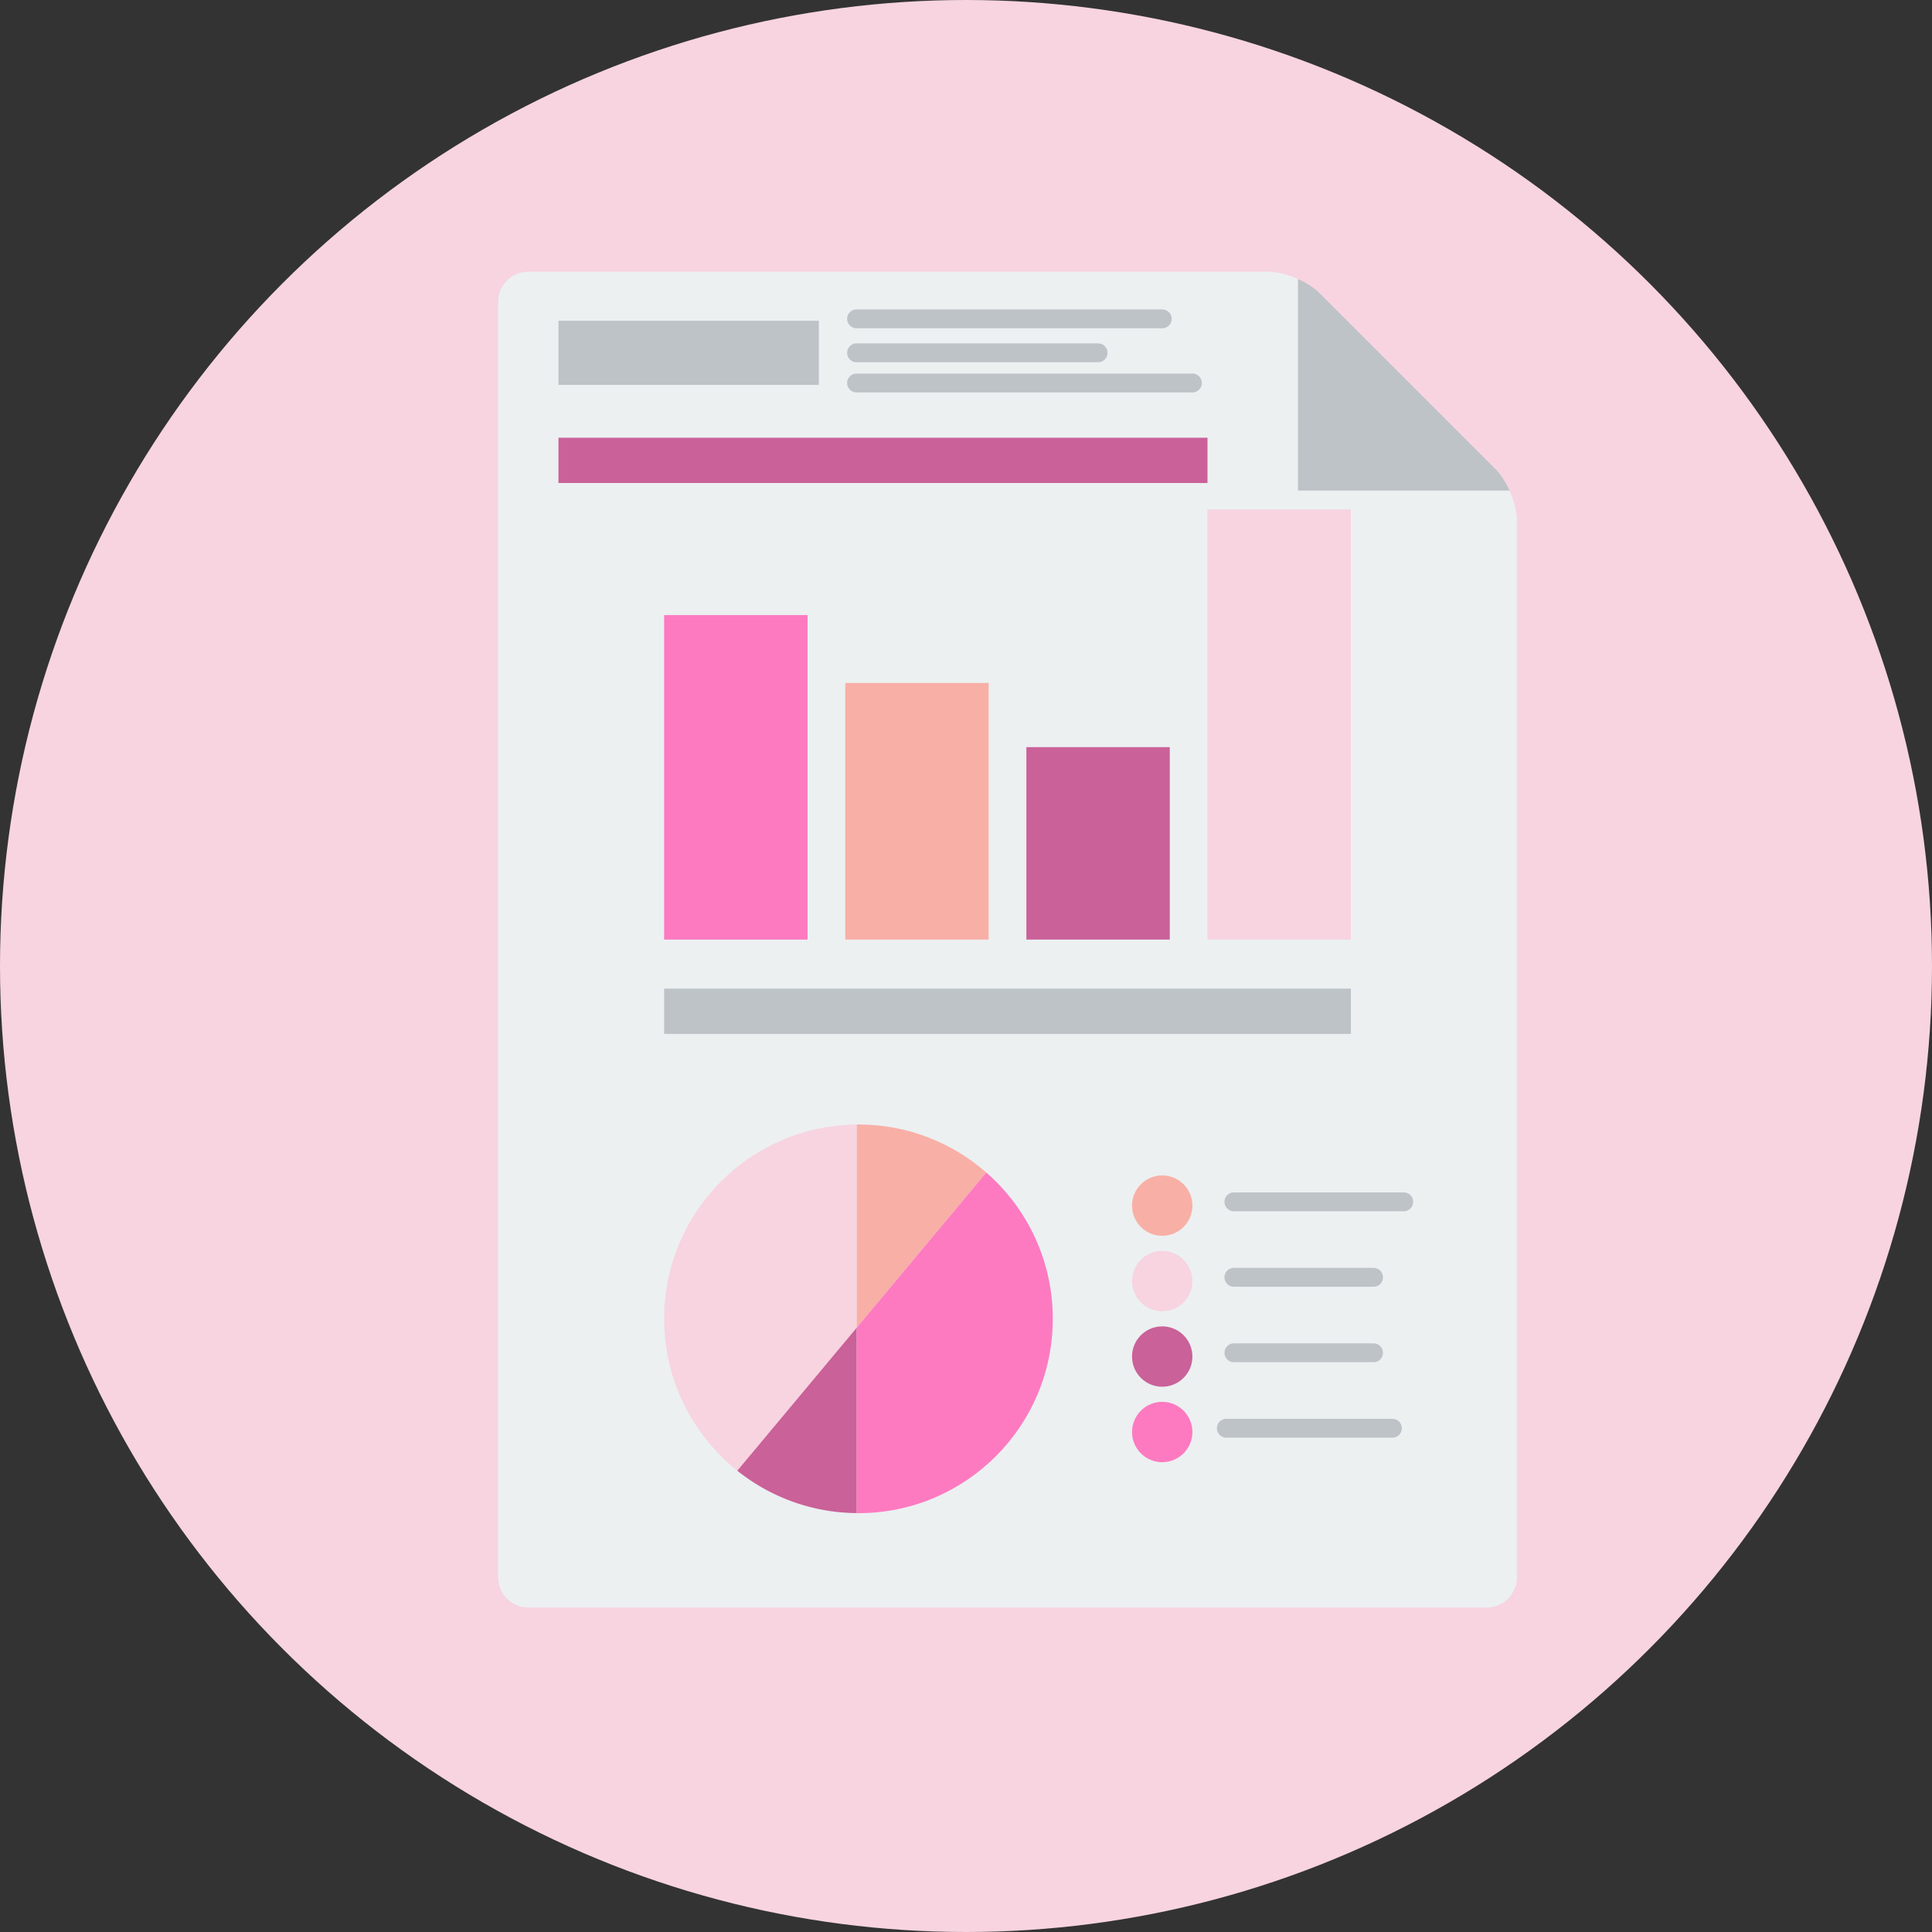 <svg xmlns="http://www.w3.org/2000/svg" viewBox="0 0 512 512"><rect x="0" y="0" width="512" height="512" fill="#333333" stroke="none"/><g><radialGradient id="prefix__a" cx="256" cy="256" r="256" gradientUnits="userSpaceOnUse"><stop offset=".504" stop-color="#F7D4E0"/><stop offset=".995" stop-color="#F7D4E0"/></radialGradient><circle fill="url(#prefix__a)" cx="256" cy="256" r="256"/><path fill="#ECF0F1" d="M344 130V73.963c-2.668-1.199-5.594-1.963-8-1.963H140c-4.4 0-8 3.6-8 8v338c0 4.4 3.6 8 8 8h254c4.4 0 8-3.6 8-8V138c0-2.406-.764-5.332-1.963-8H344z"/><path fill="#BDC3C7" d="M400.037 130c-.993-2.211-2.284-4.246-3.694-5.656L373 101l-23.351-23.351c-1.41-1.407-3.441-2.695-5.649-3.687V130h56.037z"/><path fill="#FD7AC0" d="M176 163h38v86h-38z"/><path fill="#F8AFA6" d="M224 181h38v68h-38z"/><path fill="#ca6199" d="M272 198h38v51h-38z"/><path fill="#F7D4E0" d="M320 135h38v114h-38z"/><path fill="#BDC3C7" d="M176 262h182v12H176z"/><path fill="#F8AFA6" d="M261.374 310.727C252.318 302.809 240.474 298 227.5 298c-.167 0-.333.011-.5.013v53.883l34.374-41.169z"/><path fill="#F7D4E0" d="M227 298.013c-28.211.27-51 23.213-51 51.487 0 16.296 7.578 30.814 19.392 40.252L227 351.896v-53.883z"/><path fill="#FD7AC0" d="M261.374 310.727L227 351.896v49.092c.167.002.333.013.5.013 28.443 0 51.5-23.058 51.5-51.5 0-15.47-6.829-29.335-17.626-38.774z"/><path fill="#ca6199" d="M195.392 389.752A51.259 51.259 0 00227 400.987v-49.092l-31.608 37.857z"/><circle fill="#F8AFA6" cx="308" cy="319.5" r="8"/><circle fill="#F7D4E0" cx="308" cy="339.5" r="8"/><circle fill="#ca6199" cx="308" cy="359.5" r="8"/><circle fill="#FD7AC0" cx="308" cy="379.5" r="8"/><path fill="#BDC3C7" d="M372 321h-45a2.5 2.5 0 110-5h45a2.5 2.5 0 110 5zM364 341h-37a2.5 2.5 0 110-5h37a2.5 2.5 0 110 5zM364 361h-37a2.5 2.5 0 110-5h37a2.5 2.5 0 110 5z"/><g><path fill="#BDC3C7" d="M369 381h-44a2.5 2.5 0 110-5h44a2.5 2.5 0 110 5z"/></g><path fill="#BDC3C7" d="M148 85h69v17h-69z"/><g><path fill="#BDC3C7" d="M308 87h-81a2.5 2.5 0 110-5h81a2.5 2.5 0 110 5z"/></g><g><path fill="#BDC3C7" d="M291 96h-64a2.5 2.5 0 110-5h64a2.5 2.5 0 110 5z"/></g><g><path fill="#BDC3C7" d="M316 104h-89a2.5 2.5 0 110-5h89a2.5 2.5 0 110 5z"/></g><path fill="#ca6199" d="M148 116h172v12H148z"/></g></svg>
